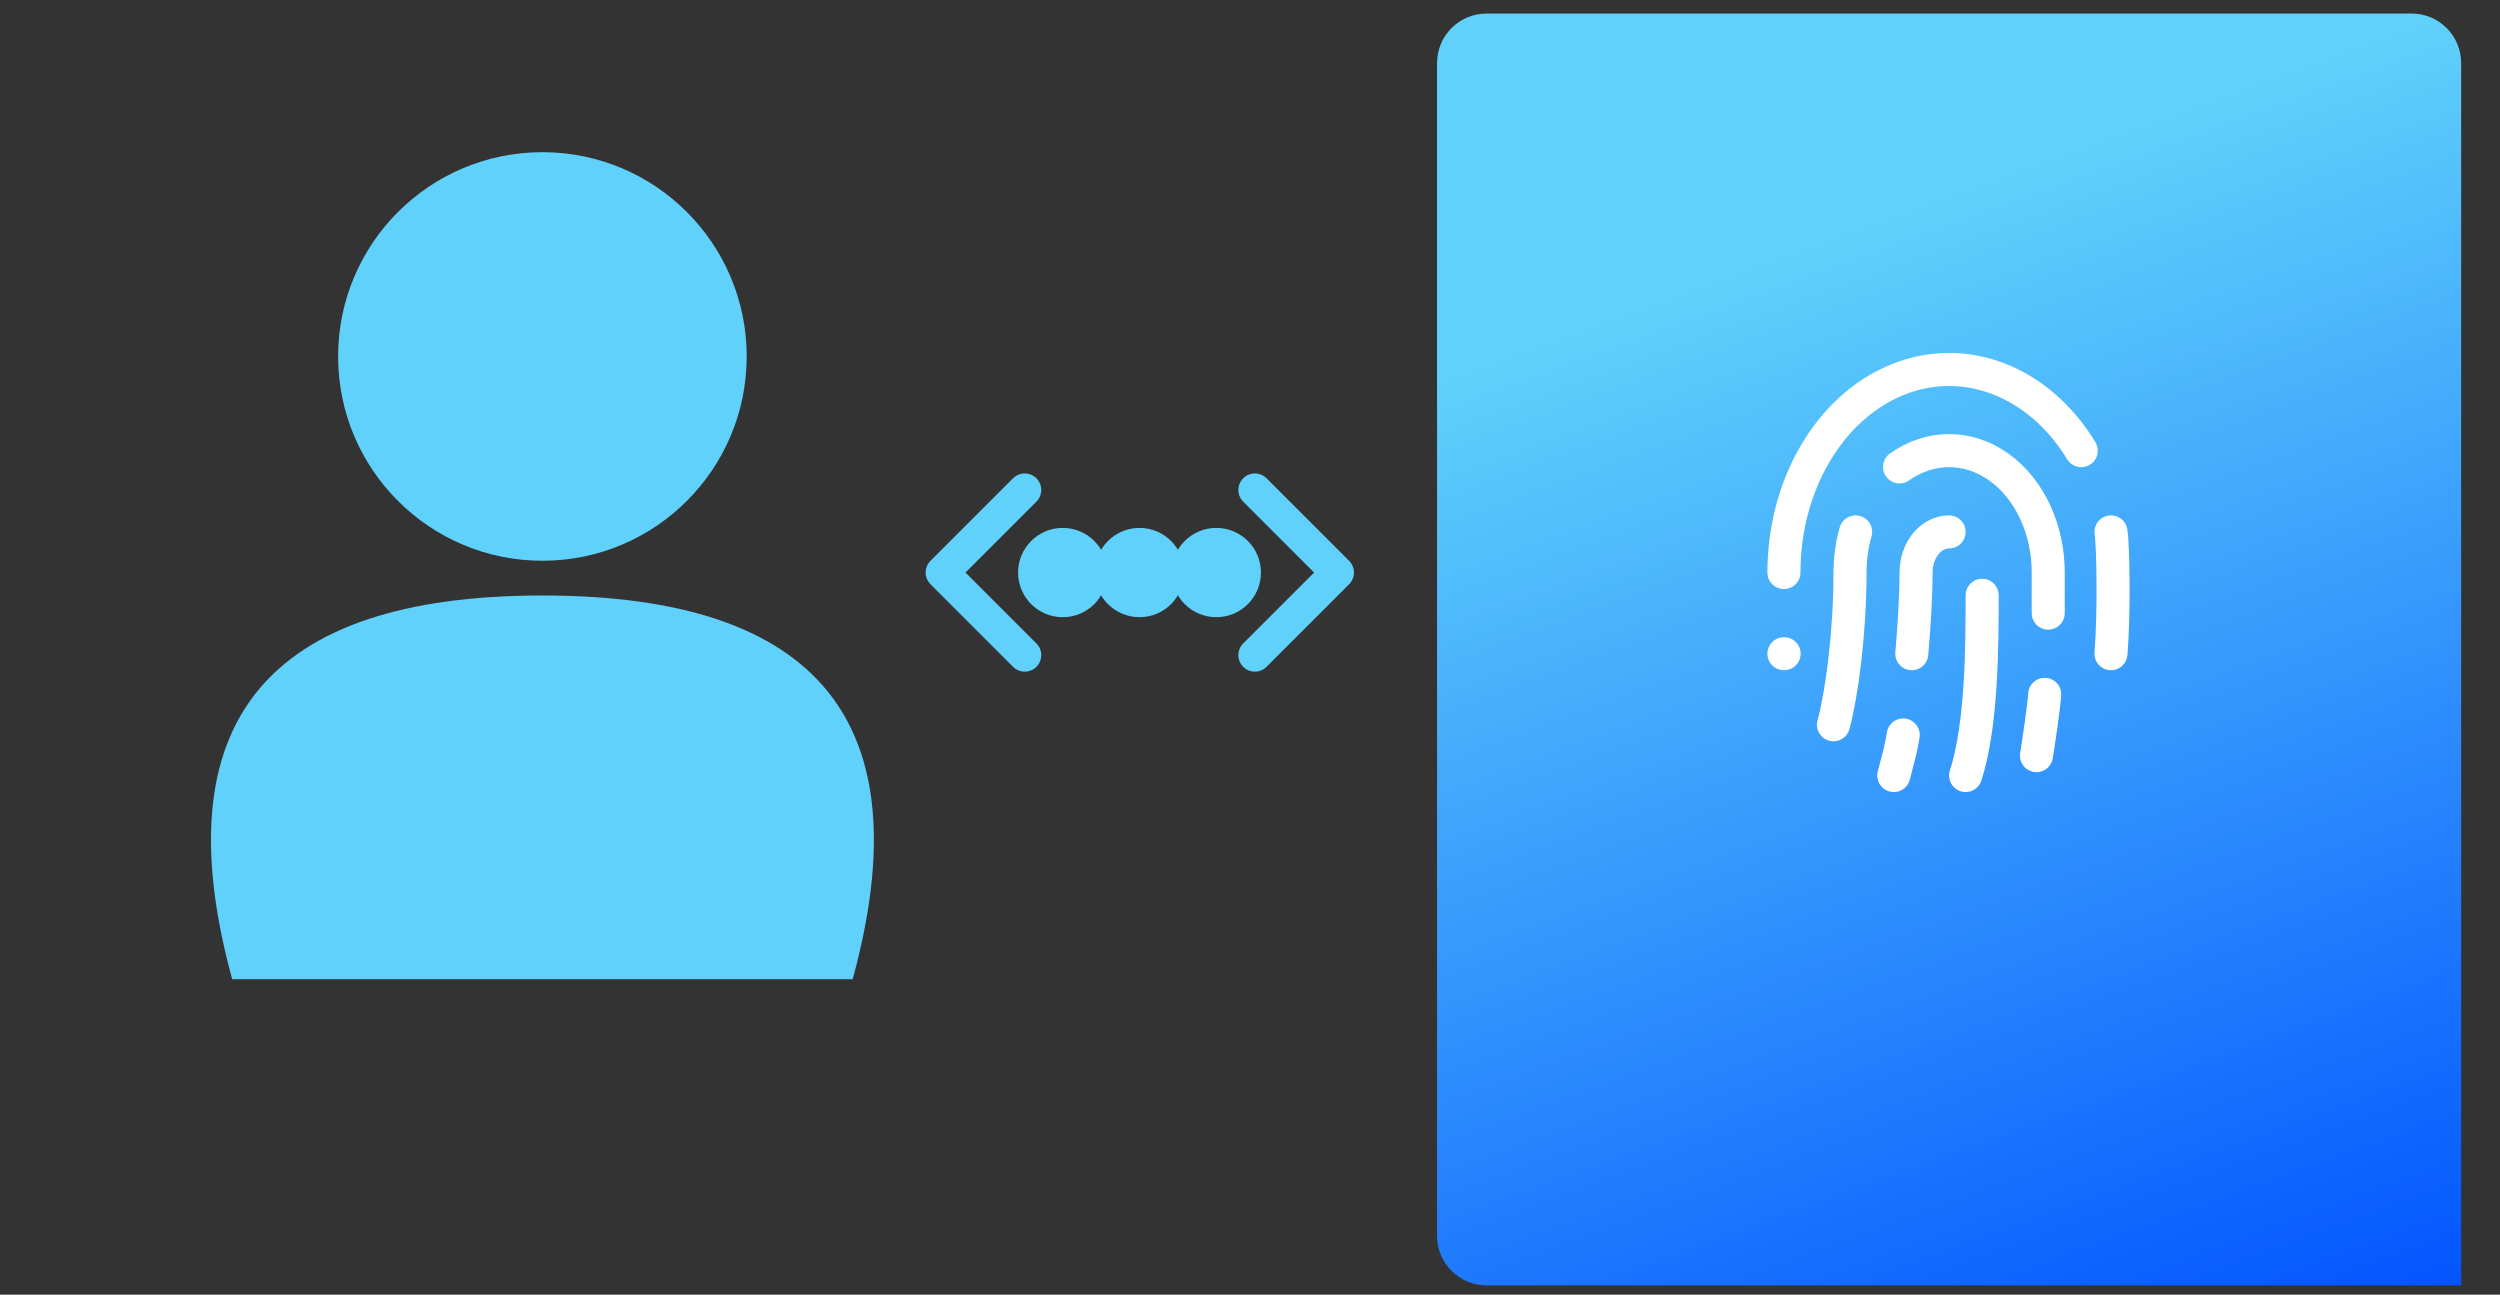 <?xml version="1.0" encoding="UTF-8"?>
<svg width="56px" height="29px" viewBox="0 0 56 29" version="1.1" xmlns="http://www.w3.org/2000/svg" xmlns:xlink="http://www.w3.org/1999/xlink">
    <rect x="0" y="0" width="56" height="29" fill="#333333" stroke="none"/>
    <title>Icone Sign</title>
    <defs>
        <linearGradient x1="50%" y1="10.674%" x2="38.117%" y2="98.249%" id="linearGradient-1">
            <stop stop-color="#FFFFFF" offset="0%"></stop>
            <stop stop-color="#EEEEEE" offset="100%"></stop>
        </linearGradient>
        <linearGradient x1="53.753%" y1="12.648%" x2="82.417%" y2="109.254%" id="linearGradient-2">
            <stop stop-color="#60D1FA" offset="0%"></stop>
            <stop stop-color="#0050FF" offset="100%"></stop>
        </linearGradient>
    </defs>
    <g id="Page-1" stroke="none" stroke-width="1" fill="none" fill-rule="evenodd">
        <g id="Carte-Sign" transform="translate(-330, -623)">
            <g id="Scan-LPP" transform="translate(321.5, 609)">
                <g id="Icone-Sign" transform="translate(8.5, 14.303)">
                    <rect id="Rectangle" x="0" y="0" width="55.13" height="28.49"></rect>
                    <g id="Group" transform="translate(21.104, 10.672)">
                        <circle id="Oval-4" fill="#60D1FA" cx="2.701" cy="1.85" r="1"></circle>
                        <circle id="Oval-4-Copy" fill="#60D1FA" cx="4.421" cy="1.85" r="1"></circle>
                        <circle id="Oval-4-Copy-2" fill="#60D1FA" cx="6.141" cy="1.85" r="1"></circle>
                        <path d="M7.005,1.08885123e-13 L8.855,1.85 M7.005,3.7 L8.855,1.85" id="Combined-Shape" stroke="#60D1FA" stroke-width="0.74" stroke-linecap="round"></path>
                        <path d="M7.00522973e-13,1.08885123e-13 L1.85,1.85 M7.00522973e-13,3.7 L1.85,1.85" id="Combined-Shape-Copy" stroke="#60D1FA" stroke-width="0.74" stroke-linecap="round" transform="translate(0.925, 1.85) scale(-1, 1) translate(-0.925, -1.85)"></path>
                    </g>
                    <circle id="Oval-3" fill="#60D1FA" cx="12.15" cy="7.682" r="4.576"></circle>
                    <path d="M12.15,13.036 C18.353,13.036 20.669,15.901 19.1,21.631 L5.201,21.631 C3.632,15.901 5.948,13.036 12.15,13.036 Z" id="Rectangle-4" fill="#60D1FA"></path>
                    <path d="M55.13,1.11 L55.13,28.49 L55.13,28.49 L33.3,28.49 C32.687,28.49 32.19,27.993 32.19,27.38 L32.19,15.972 L32.19,15.972 L32.19,1.11 C32.19,0.497 32.687,-4.4408921e-16 33.3,-4.4408921e-16 L54.02,0 C54.633,-2.22044605e-16 55.13,0.497 55.13,1.11 Z" id="Polygon-Copy" fill="url(#linearGradient-2)"></path>
                    <g id="Graphic" transform="translate(39.22, 7.064)" stroke="#FFFFFF" stroke-linecap="round" stroke-linejoin="round">
                        <g id="Group" transform="translate(0.557, 0.909)">
                            <path d="M3.883,3.639 C3.474,3.639 3.143,4.046 3.143,4.548 C3.143,5.012 3.106,5.69 3.047,6.367" id="Path" stroke-width="0.74"></path>
                            <path d="M4.623,5.058 C4.623,6.14 4.623,7.959 4.253,9.096" id="Path" stroke-width="0.74"></path>
                            <path d="M5.84,8.65 C5.885,8.378 6,7.604 6.025,7.277" id="Path" stroke-width="0.74"></path>
                            <path d="M0.183,4.548 C0.183,2.591 1.202,0.853 2.713,0.234 C4.224,-0.385 5.888,0.253 6.843,1.819" id="Path" stroke-width="0.74"></path>
                            <line x1="0.183" y1="6.367" x2="0.187" y2="6.367" id="Path" stroke-width="0.74"></line>
                            <path d="M7.509,6.367 C7.583,5.458 7.558,3.932 7.509,3.639" id="Path" stroke-width="0.74"></path>
                            <path d="M1.293,7.959 C1.478,7.277 1.663,5.913 1.663,4.548 C1.663,4.238 1.705,3.931 1.789,3.639" id="Path" stroke-width="0.74"></path>
                            <path d="M2.644,9.096 C2.721,8.796 2.81,8.496 2.855,8.187" id="Path" stroke-width="0.74"></path>
                            <path d="M2.773,2.183 C3.46,1.696 4.307,1.696 4.994,2.184 C5.681,2.672 6.104,3.573 6.103,4.548 L6.103,5.458" id="Path" stroke-width="0.74"></path>
                        </g>
                    </g>
                </g>
            </g>
        </g>
    </g>
</svg>
